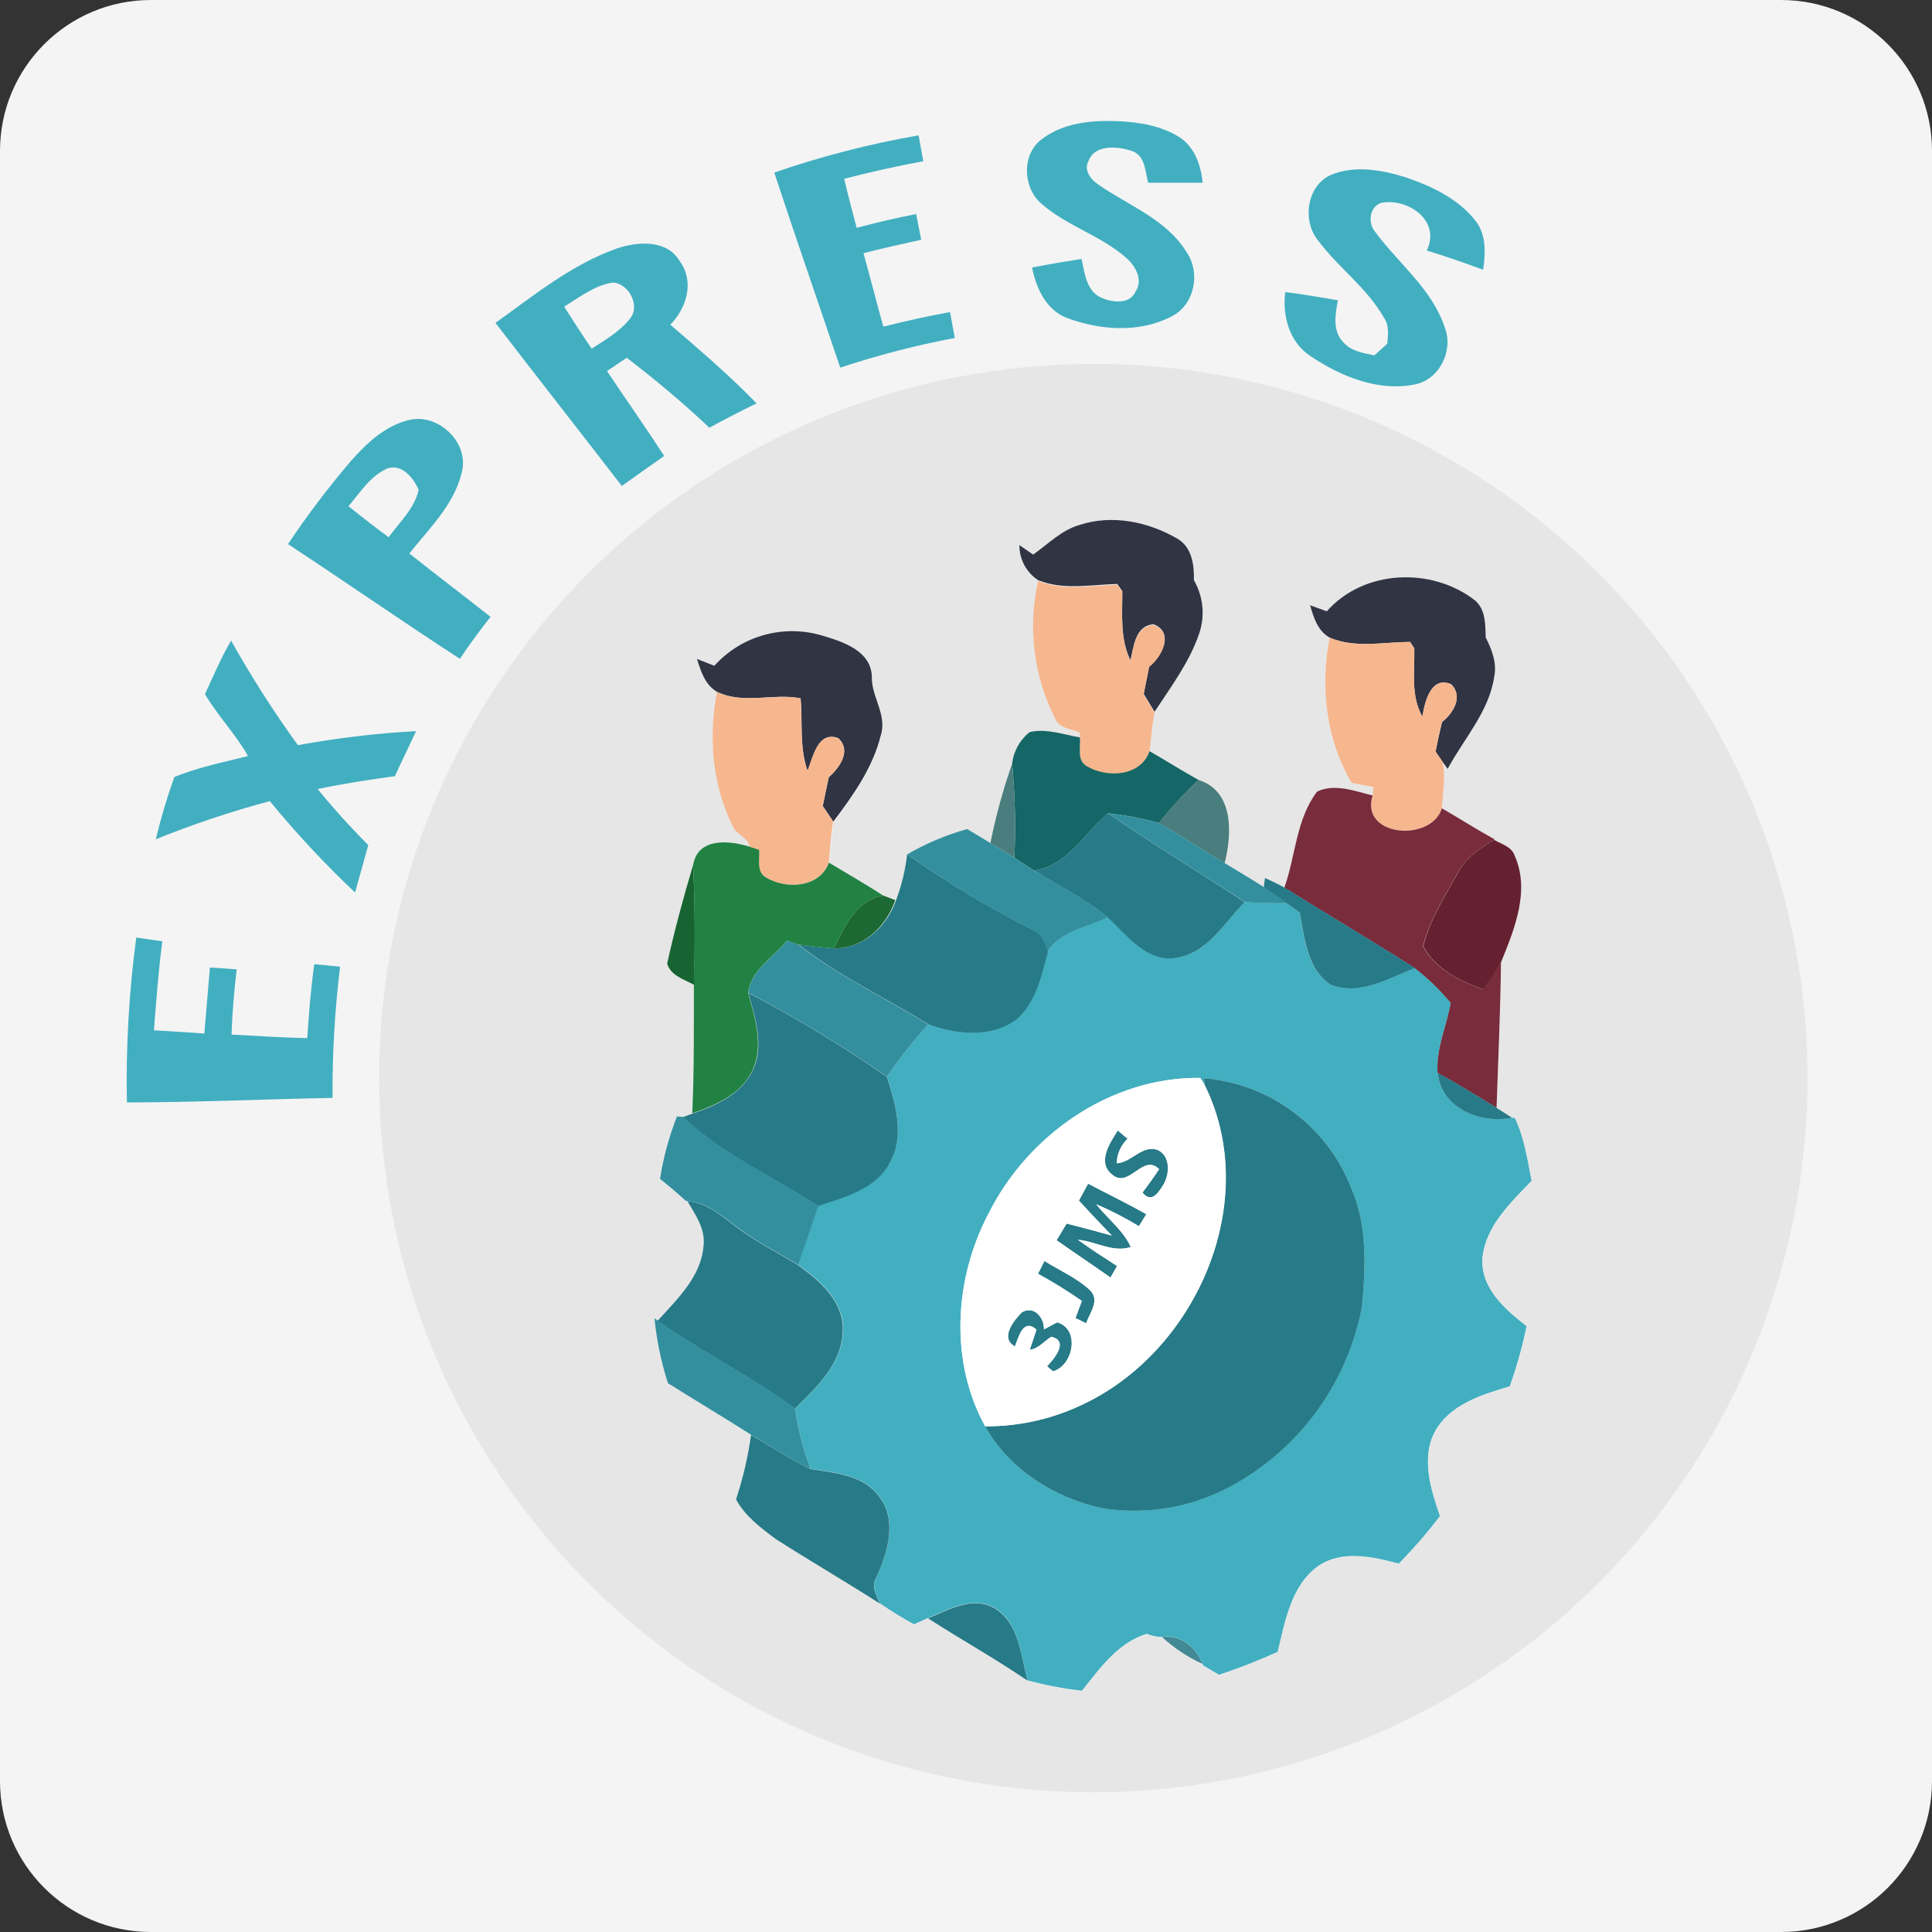 <?xml version="1.0" encoding="UTF-8"?><svg xmlns="http://www.w3.org/2000/svg" xmlns:xlink="http://www.w3.org/1999/xlink" width="32px" height="32px" version="1.1" viewBox="0 0 32 32"><rect x="0" y="0" width="32" height="32" fill="#333333" stroke="none"/><title>3jmslogistics</title><g id="3jmslogistics" fill="none" fill-rule="evenodd" stroke="none" stroke-width="1"><path id="goglobalpost" fill="#F4F4F5" d="M32,29.5 C32,30.881 30.881,32 29.5,32 L2.5,32 C1.119,32 0,30.881 0,29.5 L0,2.5 C0,1.119 1.119,0 2.5,0 L29.5,0 C30.881,0 32,1.119 32,2.5 L32,29.5 Z"/><g fill-rule="nonzero" transform="translate(2, 2)"><path id="路径" fill="#42AFC0" d="M15.257,0.304 C15.608,0.036 16.071,-0.01 16.499,0.006 C16.863,0.021 17.245,0.081 17.555,0.285 C17.794,0.454 17.893,0.747 17.92,1.027 C17.622,1.027 17.319,1.027 17.017,1.027 C16.968,0.84 16.969,0.574 16.747,0.5 C16.525,0.426 16.138,0.381 16.03,0.664 C15.942,0.821 16.073,0.98 16.199,1.062 C16.696,1.407 17.324,1.636 17.654,2.177 C17.891,2.519 17.785,3.055 17.401,3.243 C16.878,3.516 16.23,3.471 15.69,3.273 C15.331,3.147 15.163,2.776 15.094,2.431 C15.366,2.377 15.64,2.332 15.914,2.289 C15.966,2.517 15.989,2.809 16.229,2.925 C16.409,3.01 16.715,3.052 16.809,2.826 C16.937,2.641 16.809,2.409 16.664,2.28 C16.247,1.907 15.686,1.751 15.263,1.386 C14.94,1.125 14.913,0.556 15.257,0.304 Z"/><path id="路径" fill="#42AFC0" d="M10.824,0.858 C11.603,0.589 12.403,0.383 13.215,0.242 L13.293,0.67 C12.853,0.751 12.416,0.85 11.983,0.961 C12.046,1.233 12.117,1.503 12.189,1.773 C12.515,1.687 12.843,1.611 13.174,1.545 C13.201,1.687 13.229,1.829 13.258,1.971 C12.938,2.041 12.619,2.112 12.302,2.194 C12.415,2.598 12.517,3.006 12.631,3.41 C12.997,3.318 13.364,3.236 13.736,3.169 C13.761,3.312 13.787,3.455 13.814,3.598 C13.171,3.719 12.538,3.883 11.917,4.089 C11.554,3.013 11.181,1.942 10.824,0.858 Z"/><path id="路径" fill="#42AFC0" d="M20.042,0.898 C20.434,0.734 20.875,0.812 21.267,0.932 C21.709,1.081 22.162,1.291 22.451,1.673 C22.62,1.902 22.605,2.202 22.565,2.468 C22.257,2.354 21.947,2.246 21.632,2.15 C21.872,1.653 21.317,1.275 20.878,1.36 C20.679,1.428 20.651,1.695 20.779,1.843 C21.167,2.369 21.729,2.794 21.935,3.439 C22.074,3.819 21.835,4.288 21.438,4.367 C20.834,4.49 20.214,4.238 19.719,3.907 C19.356,3.678 19.239,3.239 19.287,2.837 C19.579,2.875 19.87,2.922 20.16,2.974 C20.116,3.203 20.066,3.485 20.251,3.67 C20.38,3.818 20.581,3.848 20.763,3.886 L20.977,3.695 C20.99,3.553 21.012,3.397 20.929,3.274 C20.653,2.777 20.172,2.439 19.836,1.989 C19.565,1.666 19.639,1.079 20.042,0.898 Z"/><path id="形状" fill="#42AFC0" d="M8.224,2.113 C8.568,2 9.047,1.965 9.258,2.325 C9.507,2.663 9.375,3.1 9.102,3.378 C9.591,3.797 10.082,4.218 10.531,4.681 C10.267,4.81 10.007,4.943 9.749,5.084 C9.315,4.674 8.855,4.289 8.381,3.926 L8.054,4.146 C8.367,4.616 8.693,5.077 9.001,5.552 C8.765,5.716 8.533,5.884 8.299,6.049 C7.603,5.147 6.9,4.25 6.206,3.348 C6.846,2.891 7.472,2.377 8.224,2.113 Z M7.344,3.079 C7.493,3.313 7.642,3.544 7.8,3.775 C8.018,3.632 8.253,3.501 8.421,3.294 C8.62,3.081 8.421,2.698 8.154,2.68 C7.848,2.723 7.6,2.924 7.344,3.079 Z"/><path id="形状" fill="#42AFC0" d="M3.805,5.644 C4.067,5.346 4.38,5.048 4.78,4.955 C5.267,4.842 5.783,5.34 5.647,5.831 C5.518,6.363 5.11,6.752 4.78,7.167 C5.226,7.521 5.675,7.863 6.125,8.217 C5.946,8.442 5.777,8.674 5.617,8.912 C4.661,8.292 3.724,7.639 2.77,7.012 C3.088,6.536 3.434,6.079 3.805,5.644 L3.805,5.644 Z M4.424,5.756 C4.136,5.878 3.969,6.154 3.772,6.384 C3.99,6.56 4.211,6.732 4.437,6.898 C4.617,6.649 4.864,6.426 4.934,6.114 C4.852,5.918 4.66,5.682 4.424,5.756 L4.424,5.756 Z"/><path id="路径" fill="#42AFC0" d="M1.395,9.497 C1.534,9.199 1.66,8.894 1.828,8.611 C2.163,9.209 2.532,9.787 2.934,10.342 C3.581,10.224 4.235,10.146 4.892,10.109 C4.776,10.36 4.654,10.606 4.541,10.856 C4.112,10.914 3.685,10.98 3.262,11.069 C3.525,11.393 3.805,11.702 4.1,11.997 C4.029,12.259 3.953,12.521 3.881,12.783 C3.379,12.309 2.907,11.803 2.469,11.269 C1.827,11.441 1.196,11.652 0.581,11.901 C0.664,11.552 0.766,11.208 0.887,10.871 C1.277,10.708 1.699,10.627 2.108,10.522 C1.902,10.158 1.607,9.857 1.395,9.497 Z"/><path id="形状" fill="#42AFC0" d="M17.498,13.864 C18.002,13.775 18.282,13.282 18.614,12.941 C18.845,12.956 19.078,12.956 19.31,12.96 L19.523,13.11 C19.607,13.529 19.642,14.044 20.03,14.303 C20.51,14.502 20.993,14.203 21.433,14.032 C21.652,14.202 21.852,14.395 22.029,14.608 C21.963,14.997 21.783,15.366 21.812,15.77 C21.868,16.358 22.523,16.619 23.041,16.51 L23.089,16.51 C23.248,16.838 23.299,17.205 23.369,17.556 C23.021,17.921 22.606,18.305 22.554,18.836 C22.522,19.333 22.93,19.686 23.286,19.962 C23.217,20.301 23.123,20.635 23.006,20.962 C22.541,21.1 22.012,21.26 21.762,21.718 C21.536,22.163 21.701,22.673 21.851,23.11 C21.64,23.387 21.412,23.65 21.168,23.898 C20.734,23.783 20.223,23.665 19.825,23.944 C19.378,24.273 19.287,24.857 19.162,25.36 C18.845,25.504 18.521,25.63 18.191,25.74 L17.931,25.587 L17.914,25.556 C17.815,25.28 17.552,25.066 17.247,25.113 C17.16,25.112 17.075,25.095 16.995,25.061 C16.515,25.205 16.219,25.633 15.921,26.004 C15.617,25.97 15.316,25.913 15.021,25.832 C14.904,25.409 14.885,24.879 14.466,24.628 C14.108,24.429 13.706,24.659 13.372,24.799 L13.139,24.904 C12.946,24.8 12.759,24.685 12.579,24.56 C12.514,24.419 12.426,24.262 12.524,24.108 C12.708,23.7 12.868,23.167 12.559,22.779 C12.296,22.42 11.826,22.396 11.425,22.328 C11.305,22.005 11.219,21.671 11.169,21.33 C11.532,20.976 11.958,20.574 11.964,20.029 C11.977,19.545 11.574,19.204 11.216,18.947 C11.33,18.622 11.442,18.296 11.552,17.97 C11.987,17.819 12.511,17.694 12.739,17.248 C12.987,16.803 12.832,16.281 12.691,15.83 C12.901,15.528 13.129,15.239 13.374,14.965 C13.841,15.133 14.415,15.196 14.835,14.879 C15.16,14.599 15.249,14.154 15.354,13.758 C15.564,13.414 16.01,13.361 16.348,13.191 C16.67,13.494 16.994,13.944 17.498,13.864 Z M14.369,18.107 C13.807,19.182 13.723,20.541 14.317,21.622 C14.714,22.34 15.454,22.801 16.238,22.976 C17,23.102 17.782,22.961 18.453,22.578 C19.553,21.957 20.323,20.883 20.557,19.642 C20.621,18.98 20.648,18.279 20.371,17.654 C19.968,16.642 19.026,15.947 17.94,15.858 L17.959,15.978 L17.88,15.853 C16.394,15.835 15.021,16.8 14.37,18.107 L14.369,18.107 Z"/><path id="路径" fill="#42AFC0" d="M0.257,13.529 L0.689,13.591 C0.624,14.081 0.589,14.573 0.549,15.065 C0.827,15.084 1.106,15.096 1.385,15.119 C1.416,14.753 1.445,14.387 1.477,14.026 C1.625,14.034 1.775,14.044 1.92,14.055 C1.879,14.414 1.845,14.774 1.836,15.136 C2.253,15.158 2.671,15.185 3.089,15.195 C3.117,14.786 3.148,14.376 3.205,13.97 C3.348,13.981 3.49,13.999 3.633,14.011 C3.545,14.732 3.503,15.457 3.508,16.184 C2.373,16.207 1.239,16.258 0.102,16.26 C0.084,15.347 0.136,14.434 0.257,13.529 L0.257,13.529 Z"/><path id="形状" fill="#E6E6E6" d="M14.676,4.115 C20.28,3.431 25.587,6.804 27.347,12.169 C29.108,17.534 26.831,23.395 21.911,26.164 C16.991,28.934 10.799,27.841 7.126,23.553 C3.452,19.265 3.321,12.979 6.813,8.542 C8.747,6.086 11.573,4.495 14.676,4.115 Z M15.886,6.693 C15.582,6.778 15.359,7.012 15.107,7.19 L14.885,7.045 C14.882,7.279 14.999,7.498 15.194,7.626 C15.022,8.401 15.128,9.213 15.493,9.918 C15.567,10.063 15.757,10.063 15.89,10.126 L15.89,10.218 C15.619,10.171 15.336,10.066 15.059,10.129 C14.896,10.258 14.791,10.447 14.768,10.654 C14.618,11.083 14.498,11.521 14.408,11.967 C14.28,11.888 14.151,11.813 14.023,11.736 C13.674,11.832 13.338,11.971 13.025,12.151 C12.994,12.41 12.931,12.664 12.838,12.908 L12.639,12.833 C12.341,12.644 12.042,12.465 11.739,12.288 C11.762,12.061 11.771,11.835 11.811,11.611 C12.137,11.181 12.466,10.716 12.597,10.186 C12.708,9.838 12.437,9.543 12.45,9.201 C12.435,8.78 11.971,8.634 11.636,8.532 C10.992,8.335 10.292,8.529 9.841,9.029 L9.545,8.916 C9.61,9.121 9.678,9.348 9.879,9.461 C9.736,10.203 9.798,11.002 10.141,11.682 C10.196,11.828 10.394,11.866 10.424,12.025 C10.082,11.916 9.56,11.869 9.483,12.331 C9.322,12.868 9.175,13.413 9.054,13.961 C9.115,14.16 9.338,14.222 9.501,14.313 C9.501,15.023 9.507,15.732 9.474,16.441 L9.313,16.499 L9.213,16.492 C9.078,16.825 8.981,17.172 8.922,17.526 C9.069,17.641 9.211,17.763 9.349,17.889 L9.386,17.896 C9.521,18.125 9.691,18.364 9.657,18.646 C9.612,19.152 9.219,19.52 8.898,19.876 L8.84,19.836 C8.876,20.201 8.951,20.561 9.063,20.911 C9.521,21.199 9.986,21.476 10.442,21.766 C10.391,22.129 10.308,22.487 10.193,22.835 C10.342,23.111 10.606,23.31 10.855,23.494 C11.424,23.858 12.01,24.198 12.579,24.563 C12.759,24.688 12.946,24.803 13.139,24.907 L13.372,24.805 C13.914,25.161 14.484,25.475 15.022,25.838 C15.317,25.918 15.618,25.976 15.922,26.01 C16.22,25.639 16.518,25.215 16.996,25.067 C17.076,25.1 17.161,25.118 17.248,25.119 C17.446,25.3 17.671,25.45 17.915,25.562 L17.932,25.593 L18.192,25.746 C18.522,25.636 18.846,25.51 19.163,25.366 C19.288,24.863 19.379,24.279 19.826,23.95 C20.223,23.671 20.735,23.789 21.169,23.904 C21.413,23.656 21.641,23.393 21.852,23.116 C21.702,22.674 21.537,22.164 21.763,21.724 C22.009,21.268 22.542,21.106 23.007,20.968 C23.124,20.641 23.218,20.307 23.287,19.968 C22.931,19.692 22.523,19.338 22.555,18.842 C22.607,18.311 23.022,17.927 23.37,17.562 C23.3,17.208 23.249,16.844 23.09,16.516 L23.042,16.516 L22.79,16.355 C22.816,15.549 22.855,14.742 22.863,13.935 C23.081,13.387 23.344,12.755 23.085,12.176 C23.033,12.025 22.866,11.986 22.743,11.915 L22.755,11.907 C22.457,11.744 22.174,11.562 21.882,11.393 C21.901,11.14 21.944,10.88 21.898,10.629 L21.978,10.74 C22.246,10.243 22.664,9.793 22.749,9.213 C22.797,8.983 22.705,8.763 22.608,8.562 C22.601,8.35 22.608,8.106 22.434,7.952 C21.719,7.393 20.59,7.429 19.976,8.13 L19.699,8.031 C19.758,8.229 19.827,8.453 20.022,8.567 C19.865,9.379 19.961,10.257 20.388,10.975 L20.748,11.041 C20.748,11.076 20.738,11.141 20.735,11.182 C20.437,11.11 20.107,10.983 19.816,11.117 C19.467,11.571 19.459,12.182 19.276,12.707 C19.17,12.649 19.061,12.596 18.951,12.548 L18.932,12.7 C18.719,12.561 18.499,12.436 18.284,12.302 C18.408,11.817 18.439,11.109 17.853,10.924 C17.578,10.772 17.314,10.603 17.041,10.447 C17.067,10.229 17.079,10.01 17.123,9.795 C17.395,9.375 17.707,8.965 17.867,8.485 C17.961,8.195 17.927,7.879 17.775,7.615 C17.781,7.361 17.742,7.065 17.499,6.926 C17.02,6.642 16.422,6.515 15.886,6.693 L15.886,6.693 Z"/><path id="路径" fill="#303443" d="M15.886,6.693 C16.422,6.518 17.02,6.642 17.499,6.921 C17.742,7.06 17.781,7.356 17.775,7.61 C17.927,7.874 17.961,8.19 17.867,8.48 C17.707,8.96 17.395,9.375 17.123,9.79 L16.943,9.492 C16.972,9.34 17.003,9.188 17.034,9.036 C17.242,8.879 17.455,8.472 17.106,8.34 C16.798,8.365 16.781,8.71 16.723,8.936 C16.549,8.576 16.591,8.178 16.589,7.791 L16.505,7.672 C16.067,7.684 15.615,7.78 15.194,7.61 C14.999,7.482 14.882,7.263 14.885,7.029 L15.112,7.186 C15.359,7.012 15.582,6.778 15.886,6.693 Z"/><path id="路径" fill="#303443" d="M19.976,8.125 C20.59,7.429 21.719,7.388 22.434,7.947 C22.609,8.101 22.601,8.345 22.608,8.557 C22.707,8.756 22.797,8.978 22.749,9.208 C22.664,9.788 22.246,10.234 21.978,10.735 L21.898,10.624 L21.777,10.449 C21.81,10.285 21.844,10.122 21.884,9.959 C22.069,9.818 22.244,9.53 22.032,9.331 C21.694,9.193 21.598,9.635 21.559,9.87 C21.36,9.519 21.435,9.119 21.425,8.739 L21.357,8.633 C20.912,8.633 20.451,8.743 20.022,8.561 C19.824,8.447 19.758,8.228 19.699,8.025 L19.976,8.125 Z"/><path id="路径" fill="#303443" d="M9.832,9.027 C10.283,8.527 10.983,8.333 11.627,8.53 C11.962,8.629 12.422,8.778 12.441,9.199 C12.428,9.541 12.7,9.836 12.588,10.184 C12.457,10.714 12.128,11.178 11.802,11.609 C11.744,11.522 11.687,11.435 11.628,11.35 C11.66,11.191 11.692,11.033 11.727,10.875 C11.902,10.715 12.11,10.44 11.886,10.226 C11.544,10.099 11.467,10.544 11.376,10.767 C11.239,10.377 11.296,9.972 11.262,9.566 C10.811,9.476 10.318,9.672 9.877,9.459 C9.679,9.346 9.608,9.119 9.544,8.914 L9.832,9.027 Z"/><path id="路径" fill="#F6B78F" d="M15.194,7.622 C15.615,7.792 16.067,7.696 16.505,7.684 L16.589,7.803 C16.589,8.19 16.549,8.588 16.723,8.948 C16.781,8.718 16.798,8.374 17.106,8.352 C17.455,8.479 17.242,8.885 17.034,9.047 C17.003,9.2 16.972,9.352 16.943,9.504 L17.123,9.802 C17.079,10.017 17.067,10.236 17.041,10.454 C16.892,10.874 16.339,10.9 16.003,10.704 C15.828,10.604 15.903,10.387 15.886,10.226 L15.886,10.134 C15.754,10.071 15.564,10.071 15.489,9.926 C15.122,9.217 15.018,8.401 15.194,7.622 Z"/><path id="路径" fill="#F6B78F" d="M20.022,8.561 C20.451,8.743 20.912,8.633 21.357,8.633 L21.425,8.739 C21.435,9.119 21.362,9.519 21.559,9.87 C21.598,9.635 21.694,9.193 22.032,9.331 C22.244,9.53 22.069,9.818 21.884,9.959 C21.844,10.122 21.81,10.285 21.777,10.449 L21.898,10.624 C21.944,10.875 21.898,11.135 21.882,11.388 C21.707,11.956 20.519,11.862 20.735,11.176 C20.735,11.14 20.744,11.07 20.748,11.036 L20.388,10.969 C19.961,10.251 19.865,9.373 20.022,8.561 Z"/><path id="路径" fill="#F6B78F" d="M9.876,9.461 C10.316,9.674 10.809,9.478 11.26,9.568 C11.294,9.966 11.237,10.379 11.374,10.769 C11.465,10.546 11.542,10.101 11.884,10.228 C12.108,10.442 11.9,10.717 11.725,10.877 C11.692,11.035 11.66,11.193 11.626,11.352 C11.685,11.437 11.742,11.524 11.8,11.611 C11.76,11.835 11.751,12.061 11.728,12.288 C11.572,12.709 11.015,12.736 10.678,12.53 C10.522,12.43 10.578,12.231 10.572,12.077 L10.418,12.025 C10.388,11.866 10.19,11.826 10.135,11.682 C9.794,11.002 9.732,10.203 9.876,9.461 Z"/><path id="路径" fill="#156666" d="M15.055,10.125 C15.332,10.062 15.615,10.167 15.886,10.214 C15.904,10.376 15.828,10.595 16.003,10.692 C16.339,10.89 16.892,10.863 17.041,10.442 C17.314,10.598 17.578,10.767 17.853,10.919 C17.616,11.14 17.396,11.378 17.194,11.632 C16.919,11.555 16.638,11.501 16.354,11.471 C15.957,11.801 15.689,12.333 15.131,12.42 L14.801,12.208 C14.825,11.689 14.813,11.168 14.764,10.65 C14.787,10.443 14.892,10.254 15.055,10.125 L15.055,10.125 Z"/><path id="路径" fill="#4A7D7D" d="M14.404,11.963 C14.494,11.517 14.614,11.079 14.764,10.65 C14.813,11.168 14.825,11.689 14.801,12.208 C14.67,12.124 14.537,12.042 14.404,11.963 Z"/><path id="路径" fill="#4A7D7D" d="M17.853,10.919 C18.439,11.103 18.408,11.814 18.284,12.297 C17.918,12.079 17.565,11.841 17.19,11.632 C17.393,11.378 17.615,11.14 17.853,10.919 L17.853,10.919 Z"/><path id="路径" fill="#782C3C" d="M19.816,11.111 C20.107,10.972 20.441,11.104 20.735,11.176 C20.519,11.862 21.707,11.956 21.882,11.388 C22.174,11.557 22.459,11.739 22.755,11.902 L22.743,11.91 C22.511,12.05 22.28,12.208 22.147,12.454 C21.927,12.844 21.684,13.233 21.569,13.67 C21.768,14.051 22.179,14.249 22.563,14.388 C22.662,14.238 22.768,14.09 22.861,13.93 C22.853,14.737 22.814,15.544 22.788,16.351 C22.466,16.152 22.144,15.953 21.811,15.772 C21.782,15.368 21.962,14.999 22.028,14.61 C21.851,14.397 21.651,14.204 21.432,14.034 C20.719,13.58 19.991,13.149 19.273,12.702 C19.459,12.181 19.467,11.565 19.816,11.111 Z"/><path id="路径" fill="#277A87" d="M15.131,12.42 C15.689,12.333 15.956,11.801 16.354,11.471 C17.092,11.984 17.865,12.446 18.615,12.941 C18.283,13.282 18.003,13.775 17.499,13.864 C16.995,13.954 16.67,13.494 16.345,13.194 C15.972,12.888 15.537,12.678 15.131,12.42 Z"/><path id="路径" fill="#277A87" d="M13.025,12.151 C13.684,12.614 14.375,13.029 15.093,13.395 C15.252,13.456 15.321,13.606 15.358,13.761 C15.254,14.159 15.16,14.602 14.84,14.882 C14.42,15.199 13.846,15.136 13.379,14.968 C12.664,14.522 11.888,14.165 11.226,13.643 C11.425,13.671 11.624,13.695 11.823,13.708 C12.311,13.708 12.688,13.346 12.842,12.908 C12.934,12.664 12.995,12.41 13.025,12.151 L13.025,12.151 Z"/><path id="路径" fill="#277A87" d="M18.951,12.543 C19.061,12.591 19.17,12.643 19.276,12.702 C19.994,13.149 20.722,13.58 21.435,14.034 C20.995,14.203 20.512,14.505 20.032,14.305 C19.644,14.044 19.609,13.529 19.525,13.112 L19.312,12.962 C19.185,12.872 19.058,12.785 18.932,12.697 L18.951,12.543 Z"/><path id="路径" fill="#277A87" d="M10.396,14.445 C11.189,14.861 11.955,15.326 12.691,15.837 C12.832,16.288 12.989,16.81 12.739,17.255 C12.511,17.701 11.987,17.826 11.552,17.977 C10.804,17.489 9.962,17.12 9.309,16.503 L9.47,16.445 C9.868,16.309 10.296,16.115 10.477,15.709 C10.658,15.304 10.505,14.851 10.396,14.445 Z"/><path id="路径" fill="#277A87" d="M17.94,15.858 C19.026,15.947 19.969,16.643 20.372,17.656 C20.649,18.277 20.622,18.978 20.558,19.644 C20.324,20.885 19.554,21.959 18.454,22.58 C17.783,22.963 17.001,23.104 16.239,22.978 C15.455,22.801 14.714,22.34 14.317,21.624 C14.904,21.628 15.483,21.491 16.007,21.226 C17.845,20.312 18.883,17.881 17.956,15.982 L17.94,15.858 Z"/><path id="路径" fill="#277A87" d="M21.813,15.772 C22.146,15.952 22.468,16.153 22.79,16.351 L23.042,16.512 C22.524,16.621 21.871,16.36 21.813,15.772 Z"/><path id="路径" fill="#277A87" d="M16.514,16.725 L16.677,16.861 C16.565,16.968 16.5,17.114 16.497,17.268 C16.75,17.252 16.93,16.94 17.192,17.055 C17.391,17.167 17.373,17.453 17.27,17.621 C17.19,17.748 17.071,17.943 16.923,17.751 C17.02,17.625 17.112,17.497 17.198,17.365 C16.934,17.095 16.701,17.694 16.423,17.457 C16.164,17.258 16.381,16.93 16.514,16.725 Z"/><path id="路径" fill="#277A87" d="M16.023,17.605 C16.344,17.775 16.67,17.932 16.986,18.111 C16.956,18.16 16.895,18.258 16.864,18.31 C16.637,18.172 16.4,18.051 16.156,17.946 C16.345,18.184 16.599,18.373 16.73,18.654 C16.432,18.753 16.148,18.56 15.854,18.535 C16.064,18.687 16.283,18.828 16.502,18.969 L16.394,19.16 C16.096,18.95 15.798,18.753 15.5,18.542 L15.667,18.266 C15.917,18.33 16.164,18.398 16.416,18.465 C16.232,18.274 16.049,18.081 15.87,17.885 L16.023,17.605 Z"/><path id="路径" fill="#277A87" d="M9.386,17.896 C9.747,17.919 10.005,18.194 10.281,18.384 C10.579,18.599 10.902,18.759 11.211,18.95 C11.569,19.207 11.972,19.546 11.959,20.032 C11.953,20.577 11.527,20.979 11.164,21.332 C10.441,20.794 9.626,20.399 8.893,19.876 C9.214,19.52 9.607,19.152 9.652,18.646 C9.691,18.364 9.521,18.125 9.386,17.896 Z"/><path id="路径" fill="#277A87" d="M15.192,19.099 L15.3,18.887 C15.553,19.047 15.837,19.167 16.056,19.373 C16.223,19.542 16.049,19.746 15.99,19.92 L15.813,19.833 C15.848,19.738 15.883,19.644 15.919,19.549 C15.685,19.387 15.442,19.236 15.192,19.099 L15.192,19.099 Z"/><path id="路径" fill="#277A87" d="M14.927,19.735 C15.131,19.614 15.299,19.826 15.291,20.019 C15.363,19.98 15.437,19.941 15.511,19.902 C15.899,20.017 15.775,20.621 15.442,20.713 L15.343,20.63 C15.462,20.505 15.712,20.209 15.413,20.141 C15.296,20.214 15.202,20.339 15.057,20.356 L15.168,20.023 C14.946,19.825 14.869,20.151 14.811,20.301 C14.556,20.167 14.791,19.871 14.927,19.735 Z"/><path id="路径" fill="#277A87" d="M10.44,21.766 C10.765,21.959 11.082,22.163 11.423,22.331 C11.821,22.399 12.294,22.423 12.557,22.782 C12.866,23.17 12.706,23.703 12.522,24.111 C12.422,24.261 12.512,24.422 12.577,24.563 C12.008,24.198 11.422,23.858 10.853,23.494 C10.604,23.31 10.34,23.111 10.191,22.835 C10.306,22.487 10.389,22.129 10.44,21.766 Z"/><path id="路径" fill="#277A87" d="M13.372,24.805 C13.707,24.665 14.109,24.431 14.466,24.634 C14.885,24.885 14.904,25.415 15.021,25.838 C14.484,25.472 13.919,25.158 13.372,24.805 Z"/><path id="路径" fill="#338F9E" d="M16.354,11.471 C16.638,11.501 16.919,11.555 17.194,11.632 C17.565,11.841 17.918,12.079 18.288,12.297 C18.503,12.431 18.723,12.556 18.936,12.695 C19.062,12.783 19.189,12.87 19.316,12.96 C19.083,12.96 18.85,12.96 18.62,12.941 C17.865,12.446 17.092,11.982 16.354,11.471 Z"/><path id="路径" fill="#338F9E" d="M13.025,12.151 C13.337,11.97 13.671,11.829 14.019,11.732 C14.147,11.809 14.276,11.884 14.404,11.963 C14.532,12.041 14.67,12.125 14.802,12.208 L15.132,12.42 C15.538,12.674 15.973,12.888 16.346,13.194 C16.011,13.364 15.565,13.417 15.352,13.761 C15.314,13.606 15.245,13.456 15.086,13.395 C14.371,13.029 13.682,12.613 13.025,12.151 L13.025,12.151 Z"/><path id="路径" fill="#338F9E" d="M11.037,13.578 L11.219,13.643 C11.886,14.165 12.657,14.522 13.372,14.968 C13.127,15.242 12.899,15.531 12.689,15.833 C11.953,15.322 11.187,14.858 10.394,14.441 C10.434,14.069 10.821,13.855 11.037,13.578 Z"/><path id="路径" fill="#338F9E" d="M9.213,16.492 L9.313,16.499 C9.969,17.116 10.804,17.485 11.556,17.973 C11.446,18.299 11.334,18.625 11.22,18.95 C10.911,18.759 10.583,18.599 10.29,18.384 C10.009,18.192 9.751,17.919 9.395,17.896 L9.358,17.889 C9.219,17.763 9.078,17.641 8.931,17.526 C8.987,17.172 9.081,16.825 9.213,16.492 Z"/><path id="路径" fill="#338F9E" d="M8.84,19.835 L8.898,19.875 C9.631,20.398 10.446,20.793 11.169,21.332 C11.219,21.673 11.305,22.007 11.425,22.33 C11.084,22.166 10.767,21.958 10.442,21.765 C9.986,21.475 9.521,21.198 9.063,20.91 C8.951,20.56 8.876,20.2 8.84,19.835 L8.84,19.835 Z"/><path id="路径" fill="#218243" d="M9.479,12.331 C9.556,11.869 10.075,11.916 10.42,12.025 L10.574,12.077 C10.585,12.228 10.524,12.431 10.68,12.53 C11.017,12.736 11.574,12.709 11.73,12.288 C12.029,12.465 12.334,12.644 12.63,12.833 C12.181,12.906 11.988,13.344 11.814,13.708 C11.615,13.695 11.416,13.671 11.217,13.643 L11.035,13.578 C10.817,13.855 10.43,14.07 10.392,14.445 C10.501,14.851 10.649,15.296 10.473,15.705 C10.297,16.115 9.861,16.302 9.466,16.441 C9.499,15.732 9.491,15.023 9.493,14.313 C9.51,13.652 9.515,12.991 9.479,12.331 Z"/><path id="路径" fill="#652130" d="M22.149,12.454 C22.28,12.209 22.511,12.05 22.745,11.91 C22.868,11.981 23.035,12.02 23.087,12.171 C23.346,12.75 23.087,13.382 22.865,13.93 C22.775,14.087 22.673,14.238 22.567,14.388 C22.18,14.249 21.772,14.051 21.573,13.67 C21.686,13.233 21.929,12.844 22.149,12.454 Z"/><path id="路径" fill="#176432" d="M9.479,12.331 C9.515,12.991 9.51,13.652 9.497,14.313 C9.334,14.222 9.111,14.163 9.05,13.961 C9.171,13.413 9.318,12.868 9.479,12.331 Z"/><path id="路径" fill="#1D6934" d="M11.814,13.708 C11.988,13.344 12.181,12.906 12.63,12.833 L12.829,12.908 C12.679,13.346 12.302,13.712 11.814,13.708 Z"/><path id="形状" fill="#FFFFFF" d="M14.37,18.107 C15.021,16.8 16.394,15.835 17.88,15.854 L17.959,15.98 C18.889,17.879 17.847,20.31 16.007,21.226 C15.483,21.491 14.904,21.628 14.317,21.624 C13.72,20.541 13.808,19.182 14.37,18.107 Z M16.514,16.725 C16.381,16.93 16.164,17.258 16.423,17.457 C16.702,17.694 16.934,17.095 17.198,17.365 C17.111,17.498 17.019,17.626 16.923,17.751 C17.071,17.943 17.19,17.751 17.27,17.621 C17.369,17.45 17.39,17.167 17.192,17.055 C16.93,16.94 16.75,17.254 16.497,17.268 C16.5,17.114 16.565,16.968 16.677,16.861 L16.514,16.725 Z M16.023,17.605 L15.87,17.885 C16.049,18.084 16.232,18.274 16.416,18.465 C16.167,18.396 15.919,18.328 15.667,18.266 L15.5,18.542 C15.798,18.753 16.096,18.95 16.394,19.16 L16.502,18.969 C16.283,18.828 16.064,18.687 15.854,18.535 C16.152,18.56 16.433,18.753 16.73,18.654 C16.599,18.373 16.345,18.184 16.156,17.946 C16.4,18.05 16.637,18.172 16.864,18.309 C16.895,18.26 16.956,18.162 16.986,18.11 C16.67,17.932 16.344,17.775 16.023,17.605 Z M15.192,19.096 C15.442,19.233 15.685,19.384 15.919,19.546 C15.883,19.646 15.848,19.735 15.813,19.83 L15.99,19.917 C16.049,19.743 16.223,19.539 16.056,19.37 C15.837,19.164 15.553,19.044 15.3,18.884 L15.192,19.096 Z M14.927,19.735 C14.791,19.867 14.556,20.163 14.81,20.301 C14.871,20.151 14.945,19.824 15.167,20.023 L15.056,20.356 C15.201,20.337 15.295,20.214 15.412,20.141 C15.71,20.209 15.461,20.505 15.342,20.63 L15.441,20.713 C15.774,20.621 15.898,20.017 15.51,19.902 C15.436,19.941 15.362,19.98 15.29,20.019 C15.299,19.835 15.131,19.618 14.927,19.735 Z"/><path id="路径" fill="#418995" d="M17.248,25.116 C17.553,25.069 17.815,25.283 17.915,25.559 C17.671,25.447 17.446,25.297 17.248,25.116 L17.248,25.116 Z"/></g></g></svg>